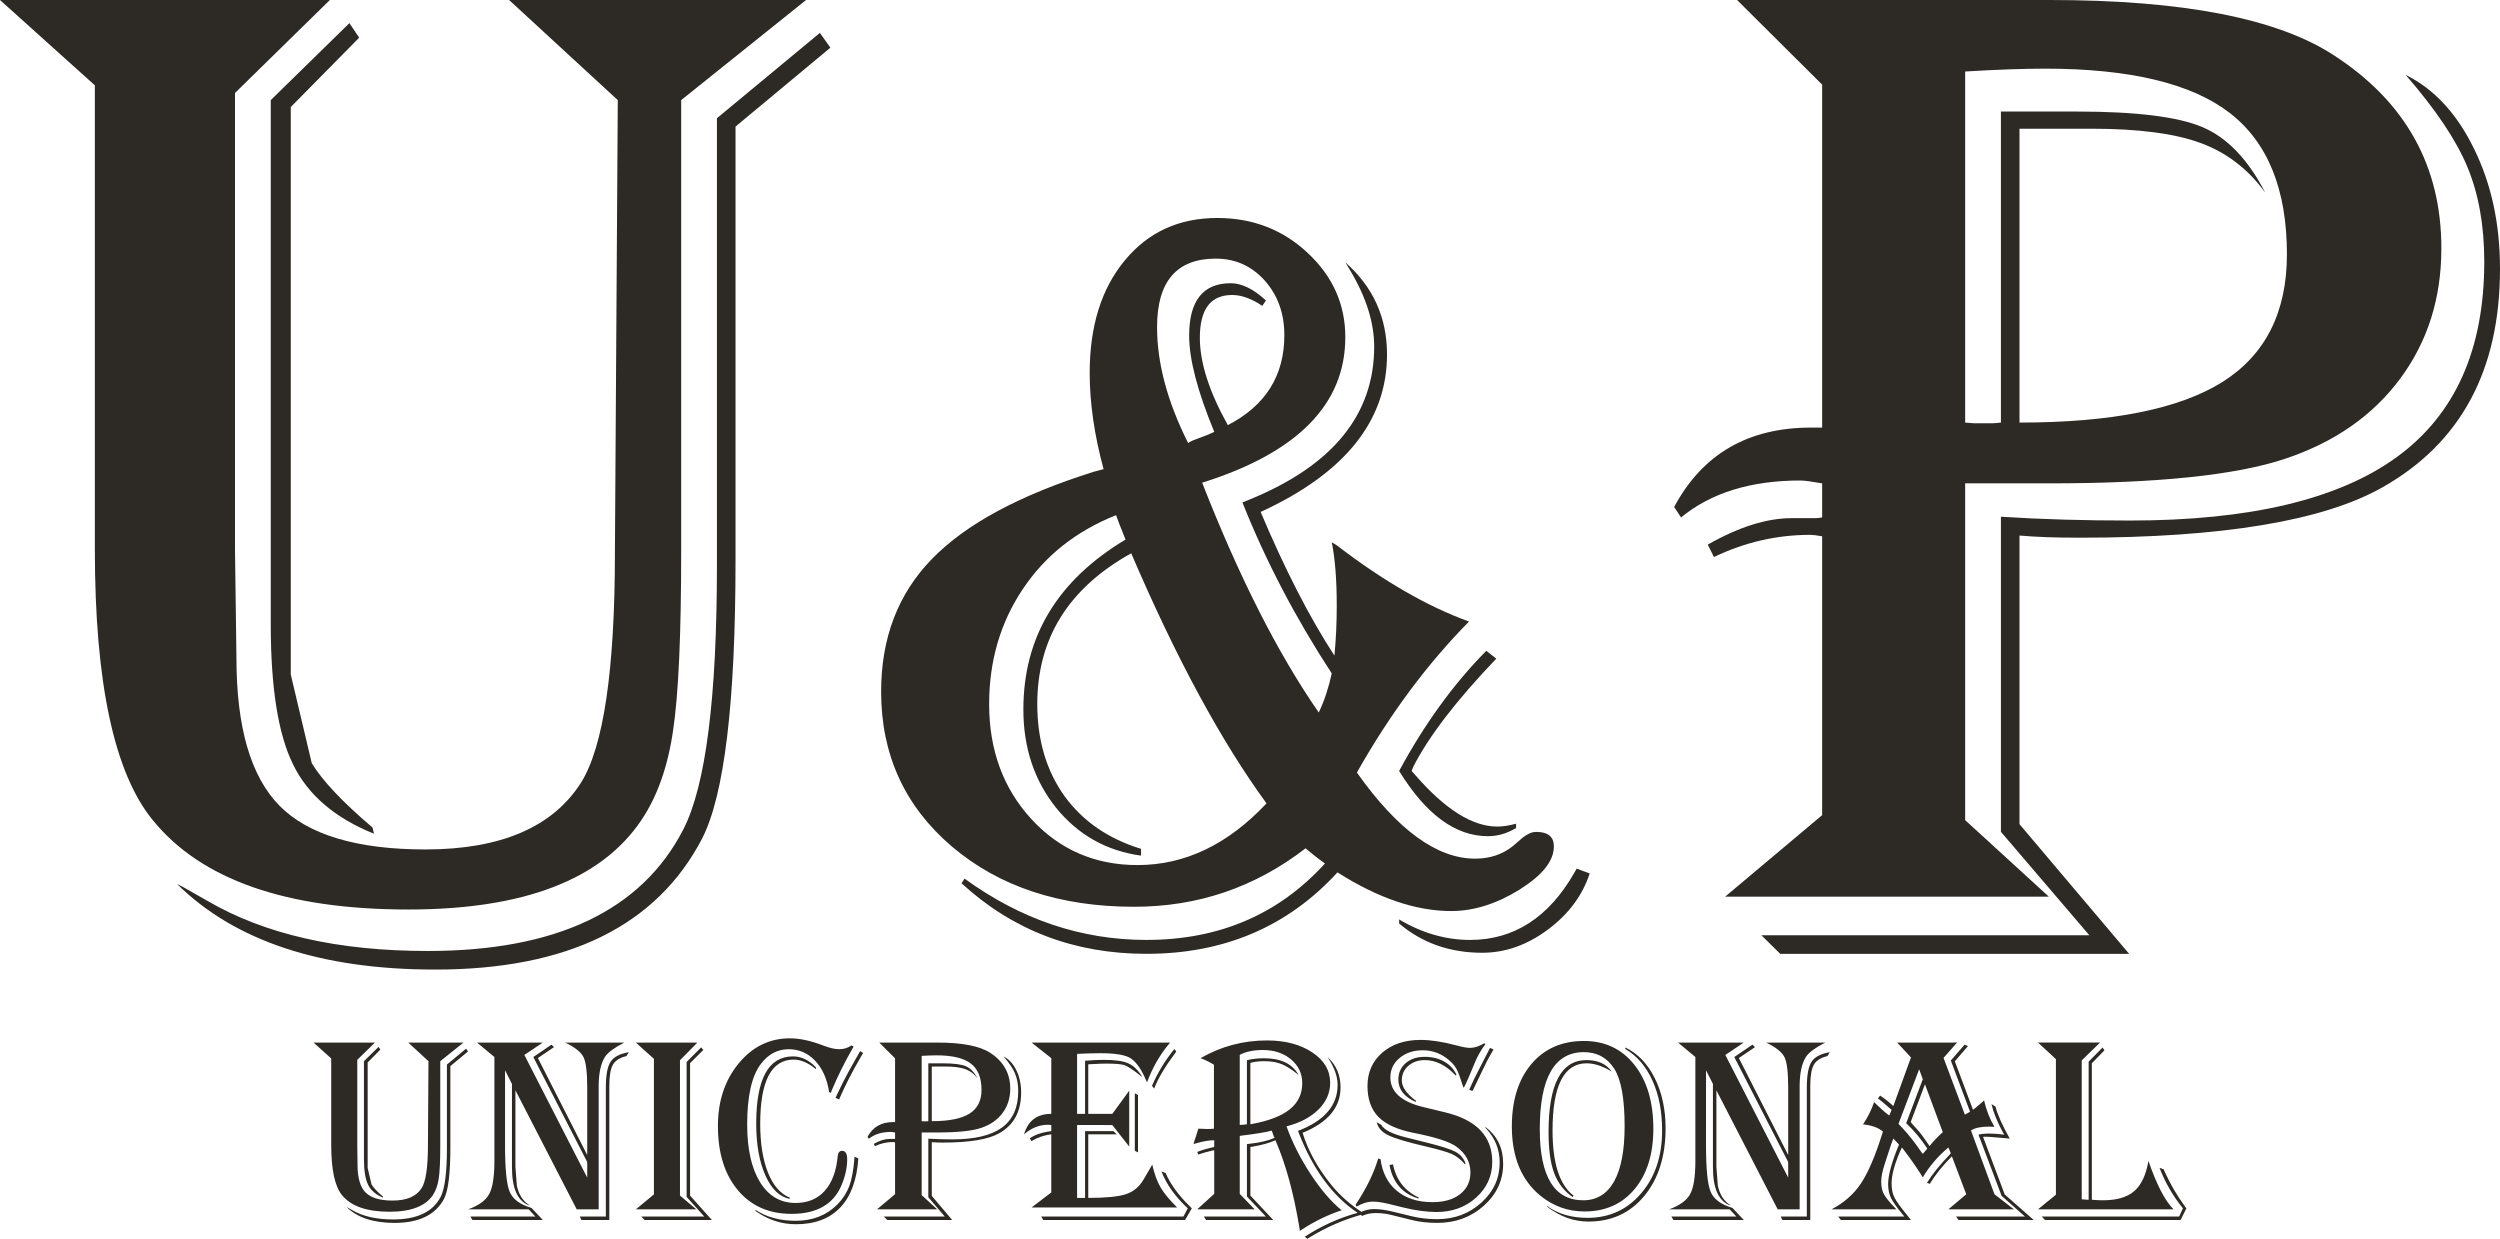 <svg xmlns:dc="http://purl.org/dc/elements/1.1/" xmlns:cc="http://creativecommons.org/ns#" xmlns:rdf="http://www.w3.org/1999/02/22-rdf-syntax-ns#" xmlns:svg="http://www.w3.org/2000/svg" xmlns="http://www.w3.org/2000/svg" xmlns:sodipodi="http://sodipodi.sourceforge.net/DTD/sodipodi-0.dtd" xmlns:inkscape="http://www.inkscape.org/namespaces/inkscape" xml:space="preserve" width="106.064mm" height="52.558mm" style="clip-rule:evenodd;fill-rule:evenodd;image-rendering:optimizeQuality;shape-rendering:geometricPrecision;text-rendering:geometricPrecision" viewBox="0 0 10606.37 5255.76" id="svg36" sodipodi:docname="unipersonal.svg" inkscape:version="1.0.1 (c497b03c, 2020-09-10)">
 <defs id="defs19">
  <style type="text/css" id="style10">
   <![CDATA[
    .str0 {stroke:#DAD9D7;stroke-width:20;stroke-miterlimit:22.926}
    .fil1 {fill:#2D2925;fill-rule:nonzero}
    .fil0 {fill:url(#id0)}
   ]]>
  </style>
  <linearGradient id="id0" gradientUnits="userSpaceOnUse" x1="5019.23" y1="10785.97" x2="17482.26" y2="19037.75">
   <stop offset="0" style="stop-opacity:1; stop-color:#A9A8A8" id="stop12"></stop>
   <stop offset="0.78" style="stop-opacity:1; stop-color:lightgrey" id="stop14"></stop>
   <stop offset="1" style="stop-opacity:1; stop-color:#FEFEFE" id="stop16"></stop>
  </linearGradient>
 
  
  
  
 </defs>
 <g id="_1081025056" transform="translate(-5189.69,-12222.64)">
   <g id="g30">
    <path class="fil1" d="m 8609.47,12222.64 -529.85,424.69 v 1915.15 c 0,351.9 -11.12,605.7 -34.38,759.4 -22.25,154.7 -67.74,281.09 -134.47,380.2 -169.89,252.79 -499.53,379.18 -988.93,379.18 -517.73,0 -878.71,-126.39 -1083.98,-379.18 -163.81,-200.21 -245.72,-582.43 -245.72,-1148.69 v -1968.74 l -402.45,-362.01 h 1399.47 l -402.45,394.37 v 1939.42 l 6.08,457.05 c 0,295.26 60.65,503.55 183.02,627.92 122.35,123.38 328.63,185.05 618.83,185.05 318.51,0 538.95,-94.04 659.29,-282.11 96.04,-151.68 144.59,-478.28 144.59,-978.82 l 12.13,-1918.19 -461.1,-424.69 z m 103.15,202.23 -402.44,334.71 v 1841.33 c 0,602.66 -47.54,995 -141.58,1179.03 -193.13,371.09 -571.3,556.13 -1132.51,556.13 -485.36,0 -850.39,-121.33 -1095.1,-363 l 24.28,12.15 103.13,58.63 c 243.7,142.59 555.14,213.37 936.35,213.37 545.01,0 907.03,-171.91 1083.98,-515.7 95.05,-185.05 142.57,-558.18 142.57,-1119.37 v -1897.96 l 436.82,-362 z m -1999.09,-42.45 -290.2,294.25 v 2203.33 204.26 l 88.98,376.14 c 45.51,74.83 131.45,165.84 257.85,273.02 l 6.07,26.3 c -165.83,-66.73 -280.1,-164.82 -342.8,-293.24 -63.69,-128.42 -95.03,-326.61 -95.03,-595.57 v -2223.58 l 333.67,-326.6 z" id="path24"></path>
    <path class="fil1" d="m 9871.72,14213.05 c -39.33,-145.22 -58.97,-281.35 -58.97,-408.39 0,-198.9 49.9,-357.73 148.96,-477.21 99.09,-120.26 229.92,-180.01 392.52,-180.01 150.5,0 279.07,49.93 384.18,148.99 105.89,99.08 158.83,217.81 158.83,356.98 0,284.34 -202.68,490.04 -607.28,617.1 156.52,400.08 321.41,725.26 494.59,974.84 23.43,-48.4 41.59,-103.6 55.21,-165.62 -153.52,-235.21 -279.83,-476.45 -378.89,-725.28 l 31,-12.85 c 351.68,-143.7 527.87,-359.97 527.87,-648.11 0,-103.63 -34.79,-213.28 -105.11,-329 l -17.39,-28.73 c 117.98,103.61 176.95,233.68 176.95,390.99 0,280.57 -178.47,503.68 -536.18,667.79 103.6,245.03 207.96,448.47 313.1,609.57 6.8,-71.1 9.82,-141.43 9.82,-211 0,-108.91 -6.81,-198.9 -21.17,-270 l 21.92,13.61 c 198.15,152.01 384.96,259.4 560.4,322.92 -176.97,179.26 -335.78,392.52 -475.68,640.57 172.42,243.53 339.55,365.29 501.4,365.29 63.52,0 117.22,-18.16 161.85,-54.45 l 40.08,-34.79 c 20.42,-15.9 39.33,-24.21 57.47,-24.21 49.93,0 74.87,20.42 74.87,61.26 0,62.01 -48.4,122.52 -145.95,183.77 -97.58,60.51 -194.38,90.75 -289.67,90.75 -148.96,0 -310.06,-54.45 -482.48,-164.11 -211.01,230.67 -481.76,345.62 -810.73,345.62 -305.54,0 -567.21,-99.83 -784.26,-299.48 l 12.86,-19.67 c 238.23,173.2 495.34,260.16 771.4,260.16 308.55,0 561.15,-108.13 757.78,-324.43 -29.49,-20.42 -56.71,-42.35 -82.43,-64.3 -214.04,165.64 -456.79,248.07 -727.54,248.07 -314.61,0 -572.51,-85.46 -772.91,-255.63 -200.4,-170.91 -300.24,-390.23 -300.24,-657.19 0,-227.63 71.83,-415.2 215.52,-562.66 143.72,-148.23 372.86,-271.51 688.22,-370.59 z m 117.22,356.95 c -265.45,147.48 -398.55,360.75 -398.55,639.81 0,152.76 38.58,282.08 114.96,389.48 77.13,106.62 185.28,181.49 325.18,224.62 v 28.73 c -147.46,-20.42 -267.71,-88.48 -360.72,-203.44 -92.28,-115.71 -138.41,-254.1 -138.41,-416.71 0,-307.8 144.46,-547.53 433.35,-720.73 l -11.35,-28.74 c -10.58,-24.94 -19.67,-49.9 -28.73,-74.87 -170.17,68.07 -301.75,172.45 -396.29,314.61 -94.54,141.43 -142.18,304.03 -142.18,487.05 0,195.11 59.75,357.71 179.23,487.79 119.5,130.08 270,195.12 449.98,195.12 201.18,0 383.43,-86.97 547.56,-261.68 -192.11,-263.17 -383.45,-616.35 -574.03,-1061.04 z m 409.9,-543.77 c 159.59,-82.43 239.76,-209.47 239.76,-381.16 0,-93.01 -28,-170.16 -83.21,-232.18 -55.96,-62.01 -124.78,-93 -207.97,-93 -165.61,0 -248.82,96.8 -248.82,290.39 0,153.54 43.87,316.89 131.61,491.58 10.57,-6.05 18.13,-9.82 21.92,-11.33 l 58.22,-21.95 c 3.8,-1.51 14.39,-6.03 31.02,-13.61 -71.08,-171.67 -106.64,-307.8 -106.64,-408.37 0,-148.24 59,-222.35 176.21,-222.35 46.9,0 96.8,24.21 149.75,73.36 l -15.88,22.68 -17.4,-11.35 c -40.09,-23.44 -76.38,-34.79 -110.41,-34.79 -91.5,0 -136.89,60.51 -136.89,181.52 0,105.11 39.33,228.38 118.73,370.56 z m 1138.95,990.72 c -168.63,176.21 -285.87,328.99 -352.41,459.07 l -6.81,17.38 18.14,20.42 c 125.55,143.69 240.51,215.55 345.62,215.55 21.93,0 48.4,-3.79 79.42,-12.11 v 18.16 c -38.58,23.44 -77.91,34.79 -119.5,34.79 -137.64,0 -263.17,-92.28 -376.62,-276.81 107.4,-198.89 230.67,-369.06 369.81,-509.71 z m 396.29,911.32 c -31,94.53 -90.75,173.95 -178.48,238.98 -87.73,65.05 -179.99,97.55 -277.54,97.55 -137.66,0 -254.88,-41.59 -352.43,-124.03 v -17.38 c 97.55,58.22 198.14,86.96 300.99,86.96 186.04,0 334.28,-95.29 443.18,-286.63 l 9.07,-15.87 z" id="path26"></path>
    <path class="fil1" d="m 12559.3,12222.64 h 1325.65 c 565.25,0 966.68,77.86 1206.33,234.61 304.35,197.17 456.04,470.19 456.04,819.04 0,212.34 -58.66,396.37 -174.95,553.12 -116.27,156.72 -279.07,269.97 -488.39,339.74 -209.32,69.77 -542.99,104.14 -999.03,104.14 h -357.96 v 1428.79 l 354.93,324.58 h -1373.18 l 411.54,-345.82 v -1183.06 c -23.24,-4.05 -40.43,-6.08 -50.55,-6.08 -141.56,0 -278.08,31.37 -408.5,94.05 l -26.3,-52.58 c 131.45,-74.83 250.76,-112.24 354.93,-112.24 h 107.18 l 23.24,-3.04 v -144.6 c -45.49,-8.07 -75.82,-12.12 -92,-12.12 -211.34,0 -380.21,52.57 -506.61,156.72 l -29.31,-44.48 c 120.32,-224.49 313.46,-336.73 580.4,-336.73 h 47.52 v -1455.06 z m 967.69,303.36 v 1489.44 l 38.42,3.04 h 75.84 c 7.09,0 20.23,-1.01 37.42,-3.04 v -1319.56 h 321.54 c 252.81,0 431.79,22.23 534.92,66.73 104.14,44.48 192.13,136.5 264.93,277.07 -72.8,-100.12 -163.8,-169.88 -274.02,-210.34 -109.21,-40.45 -263.93,-60.65 -463.13,-60.65 h -305.36 v 1246.75 c 391.31,0 677.48,-57.64 860.5,-171.88 183.03,-115.28 274.03,-296.28 274.03,-542 0,-275.04 -80.9,-475.25 -243.7,-600.63 -161.78,-124.37 -422.67,-187.05 -782.64,-187.05 -92.02,0 -205.27,4.02 -338.75,12.12 z m 1868.64,14.15 c 120.33,59.67 217.4,163.81 290.21,313.47 73.81,149.66 110.22,319.52 110.22,509.63 0,429.75 -165.84,738.16 -497.5,926.22 -250.77,142.59 -679.49,214.38 -1286.2,214.38 -101.13,0 -186.06,-3.03 -254.81,-9.11 v 1224.53 l 465.12,550.07 h -1480.35 l -79.87,-78.87 h 1391.35 l -375.13,-438.85 v -1336.77 c 171.91,11.14 353.92,16.2 547.04,16.2 509.63,0 886.81,-89.99 1133.52,-270 246.74,-179.98 370.1,-456.04 370.1,-828.13 0,-154.72 -24.28,-288.2 -71.8,-402.45 -47.53,-114.27 -134.49,-243.7 -261.9,-390.32 z" id="path28"></path>
   </g>
   <path class="fil1" d="m 7156.13,16645.79 -98.57,78.99 V 17081 c 0,65.46 -2.07,112.65 -6.39,141.23 -4.14,28.78 -12.61,52.3 -25.01,70.74 -31.6,47 -92.9,70.52 -183.93,70.52 -96.3,0 -163.44,-23.52 -201.63,-70.52 -30.46,-37.24 -45.71,-108.34 -45.71,-213.67 v -366.18 l -74.85,-67.33 h 260.31 l -74.85,73.34 v 360.75 l 1.12,84.99 c 0,54.93 11.28,93.68 34.03,116.81 22.77,22.94 61.13,34.42 115.11,34.42 59.25,0 100.24,-17.51 122.62,-52.49 17.88,-28.19 26.91,-88.96 26.91,-182.05 l 2.26,-356.78 -85.77,-78.99 z m 19.17,37.61 -74.85,62.25 v 342.5 c 0,112.09 -8.83,185.07 -26.32,219.29 -35.93,69.02 -106.28,103.44 -210.66,103.44 -90.27,0 -158.17,-22.58 -203.68,-67.51 l 4.5,2.24 19.19,10.92 c 45.32,26.52 103.26,39.68 174.17,39.68 101.37,0 168.7,-31.97 201.61,-95.92 17.69,-34.42 26.52,-103.82 26.52,-208.2 v -353.01 l 81.25,-67.33 z m -371.82,-7.91 -53.98,54.74 v 409.83 37.97 l 16.55,69.99 c 8.46,13.91 24.44,30.84 47.96,50.77 l 1.12,4.89 c -30.84,-12.41 -52.1,-30.66 -63.75,-54.54 -11.85,-23.89 -17.69,-60.74 -17.69,-110.78 v -413.58 l 62.08,-60.74 z m 1034.61,-29.7 c -41.76,21.63 -68.84,41.57 -81.07,59.62 -18.25,28.03 -27.44,70.16 -27.44,126.38 v 35.92 485.61 h -93.12 l -260.09,-504.97 v 299.42 24.82 l 6.01,79.37 c 7.32,36.68 24.08,63.95 50.21,81.63 l 4.33,3.75 c -50.21,-16.93 -75.24,-71.08 -75.24,-162.69 v -51.71 -301.67 l -29.34,-57.94 V 17081 c 0,100.8 6.59,166.63 19.76,197.86 13.16,31.41 44,54.15 92.53,68.45 l 47.97,51.16 h -298.48 l -8.85,-14.67 h 275.92 l -28.6,-30.48 h -256.71 c 44.93,-16.17 74.66,-37.8 89.32,-65.07 14.67,-27.07 22.02,-73.9 22.02,-139.92 v -441.24 l -73.37,-61.3 h 278.75 l -78.26,52.47 266.71,520.59 v -66.19 l -228.71,-445.57 77.11,-52.47 10.54,10.54 -68.29,46.26 209.35,411.52 v -257.49 -29.14 c 0,-64.12 -5.28,-106.84 -15.62,-128.46 -10.53,-21.43 -36.29,-42.13 -77.48,-62.06 z m 19.37,40.82 -9.98,16.54 c -28.38,6.59 -47.58,19 -57.55,36.68 -10.14,17.86 -15.23,47.95 -15.23,90.28 v 568.36 h -118.29 l -7.15,-14.67 h 110.77 v -548.05 c 0,-51.91 6.77,-88.03 20.12,-108.52 13.36,-20.5 39.14,-34.05 77.31,-40.62 z m 29.92,-40.82 h 261.03 l -73.9,75.05 v 574 l 69.4,58.48 h -256.53 l 76.53,-63.37 v -575.15 z m 286.24,31.41 -56.24,55.85 v 561.99 l 92.53,103.43 h -285.68 l -13.72,-14.67 h 266.88 l -74.68,-83.31 v -572.5 l 61.51,-61.69 z m 637.59,-14.31 -6.03,10.54 c -33.11,57.74 -61.69,115.49 -85.94,173.22 l -4.89,12.79 -7.15,-3.94 c -8.66,-55.68 -28.22,-99.88 -59.24,-132.6 -30.84,-32.54 -68.28,-48.89 -112.11,-48.89 -46.83,0 -85.75,20.31 -117.16,61.11 -39.31,50.59 -59.06,136.56 -59.06,257.67 0,104.19 18.05,185.83 54.35,244.87 36.31,59.06 86.72,88.59 151.23,88.59 51.52,0 92.7,-17.13 123.38,-51.35 30.84,-34.23 49.08,-83.12 55.09,-146.69 1.32,-15.42 7.71,-23.13 18.61,-23.13 14.5,0 21.65,11.85 21.65,35.73 0,35.54 -8.1,72.4 -24.27,110.59 -34.23,80.69 -104.75,121.12 -211.95,121.12 -95.55,0 -171.55,-33.48 -227.79,-100.62 -56.21,-67.16 -84.43,-157.79 -84.43,-272.15 0,-105.33 29.14,-193.73 87.64,-265 58.48,-71.27 131.09,-107.01 217.98,-107.01 40.99,0 88.02,10.15 140.49,30.26 27.65,10.73 50.42,16.01 68.47,16.01 19.36,0 36.86,-5.47 52.28,-16.18 z m -159.69,95.55 c -33.28,-26.88 -64.88,-40.43 -94.41,-40.43 -94.8,0 -142.19,90.84 -142.19,272.52 0,82.56 10.9,151.4 32.72,206.5 22.02,54.93 52.86,90.47 92.54,106.65 v 5.44 c -43.25,-8.83 -77.67,-42.11 -103.44,-100.05 -25.76,-57.72 -38.75,-131.09 -38.75,-219.66 0,-189.95 52.11,-284.94 156.1,-284.94 35.18,0 67.72,15.61 97.43,46.82 z m 179.61,378.8 c -6.01,91.03 -31.4,160.43 -76.35,208.01 -44.96,47.58 -107.96,71.27 -188.65,71.27 -61.49,0 -118.49,-18.8 -171.52,-56.6 v -4.53 c 47.02,31.04 103.82,46.46 170.4,46.46 72.59,0 132.02,-23.32 177.92,-69.96 22.38,-22.77 38.92,-48.33 49.65,-76.74 10.53,-28.2 17.68,-65.63 21.45,-112.46 l 1.12,-12.6 z m 20.32,-447.44 -6.01,10.53 c -40.07,68.45 -72.03,130.72 -95.92,186.94 l -14.86,-7.13 6.01,-13.74 c 18.44,-38.75 34.61,-70.71 48.53,-96.11 l 44,-78.23 5.65,-9.97 z m 68.47,-44.01 h 246.56 c 105.14,0 179.8,14.48 224.38,43.64 56.61,36.66 84.83,87.45 84.83,152.33 0,39.5 -10.92,73.73 -32.55,102.87 -21.63,29.17 -51.91,50.23 -90.83,63.2 -38.95,12.99 -101,19.38 -185.83,19.38 h -66.57 v 265.76 l 66.01,60.35 h -255.41 l 76.55,-64.31 v -220.05 c -4.33,-0.76 -7.54,-1.12 -9.41,-1.12 -26.32,0 -51.72,5.81 -75.97,17.49 l -4.89,-9.78 c 24.44,-13.91 46.63,-20.87 65.99,-20.87 h 19.95 l 4.33,-0.58 v -26.89 c -8.47,-1.5 -14.11,-2.26 -17.12,-2.26 -39.31,0 -70.72,9.78 -94.22,29.15 l -5.47,-8.28 c 22.38,-41.74 58.31,-62.63 107.96,-62.63 h 8.85 v -270.63 z m 179.99,56.41 v 277.05 l 7.15,0.56 h 14.08 c 1.34,0 3.77,-0.18 6.96,-0.56 v -245.45 h 59.82 c 47.02,0 80.32,4.14 99.49,12.43 19.38,8.27 35.73,25.37 49.28,51.52 -13.55,-18.61 -30.48,-31.59 -50.96,-39.11 -20.31,-7.52 -49.09,-11.29 -86.14,-11.29 h -56.8 v 231.9 c 72.78,0 126.01,-10.73 160.04,-31.97 34.05,-21.45 50.96,-55.12 50.96,-100.8 0,-51.16 -15.03,-88.4 -45.32,-111.73 -30.09,-23.13 -78.62,-34.79 -145.56,-34.79 -17.12,0 -38.19,0.76 -63,2.24 z m 347.56,2.65 c 22.38,11.1 40.43,30.46 53.98,58.29 13.72,27.85 20.5,59.45 20.5,94.8 0,79.93 -30.84,137.29 -92.53,172.27 -46.66,26.54 -126.4,39.89 -239.24,39.89 -18.81,0 -34.62,-0.58 -47.39,-1.7 v 227.76 l 86.5,102.31 h -275.34 l -14.86,-14.67 h 258.8 l -69.79,-81.63 v -248.63 c 31.99,2.06 65.85,3.01 101.75,3.01 94.8,0 164.95,-16.73 210.86,-50.23 45.87,-33.47 68.81,-84.82 68.81,-154.03 0,-28.78 -4.5,-53.59 -13.35,-74.85 -8.83,-21.26 -25.01,-45.32 -48.7,-72.59 z m 706.61,-59.06 -8.86,10.53 c -37.41,45.88 -67.14,98.74 -89.32,158.36 -3.58,-8.46 -6.4,-14.66 -8.27,-18.8 -20.14,-44.2 -41.77,-72.78 -64.9,-85.58 -23.14,-12.99 -64.51,-19.38 -124.31,-19.38 -27.65,0 -60.57,0.95 -99.12,2.82 v 254.47 h 33.86 v -225.31 c 28.02,-2.45 54.73,-3.77 80.3,-3.77 46.82,0 81.25,4.89 103.45,14.87 22.19,9.97 41.94,29.33 59.24,57.92 -5.26,-3.58 -8.83,-6.4 -11.1,-8.27 -29.89,-23.5 -51.54,-37.61 -64.9,-42.14 -13.16,-4.33 -39.48,-6.57 -78.59,-6.57 -11.87,0 -32.92,0.76 -63.2,2.44 l -11.67,0.56 v 210.27 h 102.14 l 71.64,-98.18 v 236.98 l -71.64,-91.39 H 9759.3 v 309.2 h 33.86 v -283.25 h 120.17 l 14.49,13.53 h -121.13 v 269.72 c 75.23,0 128.85,-5.28 160.62,-16.01 31.79,-10.7 56.6,-31.77 74.67,-63 l 29.34,-50.4 c 1.12,-2.07 3.38,-6.21 6.76,-12.04 9.42,40.45 21.26,72.8 35.54,97.05 14.11,24.26 37.44,52.67 70.16,85.02 h -617.63 l 83.68,-63.76 v -246.58 c -30.84,3.77 -58.67,13.18 -83.68,28.78 l -7.71,-11.66 c 22.38,-15.79 52.84,-25.95 91.39,-30.65 v -25.95 c -6.2,-0.76 -10.72,-1.15 -13.16,-1.15 -37.43,0 -71.66,13.55 -102.5,40.63 16.93,-57.92 55.48,-86.89 115.66,-86.89 v -236.23 l -83.68,-66.19 z m 25.95,38.75 -3.96,4.89 c -44.76,60.18 -74.66,110.78 -89.71,151.58 l -9.4,-11.66 c 24.65,-56.8 56.42,-109.07 95.36,-156.48 z m -162.32,183.73 v 243.57 l -13.53,-7.15 v -243.55 z m 228.34,480.75 -28.6,49.45 H 9615.8 l -8.85,-14.67 h 603.37 l 18.61,-34.78 c -52.86,-48.92 -90.08,-101 -111.73,-156.49 l 17.49,6.57 c 20.31,47.02 54.37,94.04 102.51,141.06 z m 37.03,-637.04 c 87.28,-50.21 180.93,-75.21 281.37,-75.21 77.86,0 142.18,16.93 192.78,50.77 50.59,33.66 75.8,76.74 75.8,129.02 0,42.52 -16.57,80.32 -49.65,113.23 -33.11,32.91 -78.26,56.61 -135.62,71.47 25.21,69.77 59.63,137.66 103.26,203.87 43.45,66.02 87.07,116.79 130.9,152.16 l -8.27,2.63 c -54.73,18.8 -108.52,45.14 -161.01,79.37 l -8.27,5.45 -2.63,-17.69 c -23.5,-142.18 -56.43,-262.54 -98.74,-361.47 l -2.26,-5.45 c -25.2,11.65 -59.23,21.06 -101.92,28.02 l -4.33,0.56 v 206.13 l 97.03,103.63 h -285.31 l -8.83,-14.67 h 262.74 l -80.3,-85.01 v -222.12 l 11.65,-1.68 c 41.94,-4.33 77.11,-12.6 105.5,-24.84 -2.24,-4.33 -3.55,-7.15 -3.94,-8.27 l -5.45,-15.98 c -0.39,-1.14 -1.31,-3.21 -2.82,-6.59 -22.77,6.59 -65.82,13.72 -129.39,21.43 l -6.03,1.14 v 245.81 l 63.39,65.63 h -243.93 l 72.22,-65.63 v -185.07 l -4.53,0.56 c -21.43,4.72 -40.81,9.98 -58.3,15.99 l -4.5,1.51 -4.89,-10.9 c 16.34,-6.21 29.14,-10.54 38.36,-12.8 l 29.33,-7.15 4.53,-1.12 v -28.58 c -21.82,0 -48.92,4.69 -81.44,14.28 l -6.21,2.26 c 0.76,-5.08 4.33,-17.1 11.1,-35.93 0.75,-1.31 3.18,-9.58 7.71,-24.62 0.36,-1.14 0.95,-2.82 1.51,-5.08 16.54,0.92 29.53,1.51 38.72,1.51 9.78,0 19,-0.59 27.47,-1.51 v -271.4 c -16.93,-10.34 -34.42,-19 -52.28,-25.96 z m 166.26,-14.28 v 297.36 c 10.73,0 20.87,-0.95 30.48,-2.65 v -271.57 c 20.31,-5.65 44.57,-8.47 72.78,-8.47 71.84,0 120.56,23.69 146.32,70.91 -27.27,-22.38 -51.16,-37.63 -71.66,-45.9 -20.49,-8.47 -45.13,-12.6 -73.73,-12.6 -22.55,0 -42.11,2.45 -59.04,7.15 v 260.48 l 6.01,-1.12 c 72.41,-13.16 126.2,-34.04 161.37,-62.45 35.18,-28.39 52.67,-65.26 52.67,-110.77 0,-40.63 -15.81,-74.29 -47.58,-100.81 -31.6,-26.52 -71.47,-39.87 -119.81,-39.87 -38.75,0 -71.29,6.76 -97.81,20.31 z m 266.7,331.02 c 23.14,75.61 63.93,149.7 122.8,222.12 36.68,45.12 83.14,85.75 139.38,121.68 -84.09,22.38 -163.07,56.6 -236.97,102.5 l -4.89,3.38 -11.12,-8.83 c 70.16,-45.9 145.03,-79.76 224.38,-101.38 -105.89,-70.52 -189.01,-183.37 -249.58,-338.35 l -3.38,-9.41 c 111.92,-42.69 167.96,-107.76 167.96,-195.21 0,-36.13 -14.3,-75.44 -42.88,-118.13 36.85,33.86 55.29,76.75 55.29,129.03 0,84.65 -53.61,148.77 -160.99,192.6 z m 775.82,-376.92 c -19,25.78 -34.42,52.67 -45.71,80.69 -22.38,55.12 -37.24,88.96 -44.59,101.56 l -2.82,3.21 c -1.48,-3.97 -2.63,-6.96 -3.38,-9.22 -10.14,-32.91 -18.61,-55.68 -25.39,-68.45 -6.57,-12.8 -16.55,-25.03 -29.71,-36.69 -33.47,-29.53 -71.66,-44.39 -114.35,-44.39 -39.31,0 -72.22,10.92 -98.37,32.72 -26.13,21.82 -39.12,49.28 -39.12,82.19 0,61.69 46.66,103.63 139.75,126.01 l 93.29,22.57 c 132.77,31.99 199.18,101.76 199.18,209.71 0,60.19 -22.77,110.59 -68.09,151.6 -45.34,40.82 -101.56,61.3 -168.33,61.3 -41.94,0 -88.77,-6.4 -140.51,-19 l -64.51,-15.79 c -26.13,-6.2 -47.58,-9.21 -64.51,-9.21 -22.38,0 -45.51,6.95 -69.4,21.06 l -4.5,-7.71 c 45.71,-68.65 77.67,-134.11 95.91,-196.16 l 9.98,2.82 c 7.71,57.55 30.84,102.31 69.4,134.28 38.55,31.98 88.96,47.97 151.21,47.97 49.28,0 88.39,-11.48 117.37,-34.23 28.94,-22.77 43.44,-53.42 43.44,-91.97 0,-44.4 -20.14,-81.06 -60.57,-110.03 -28.97,-20.5 -88.59,-39.67 -178.48,-57.36 -69.4,-13.55 -119.63,-36.12 -150.84,-67.72 -31.23,-31.6 -46.82,-75.41 -46.82,-131.65 0,-57.92 20.87,-104.94 62.61,-141.23 41.57,-36.12 95.92,-54.17 162.88,-54.17 42.89,0 93.1,7.71 150.46,22.93 26.71,7.35 46.65,10.93 59.43,10.93 18.07,0 37.82,-6.4 59.06,-19.2 z m 34.22,23.69 -5.08,8.3 c -15.05,25.37 -27.83,49.84 -38.55,72.97 -25.57,54.15 -40.26,84.25 -43.45,90.45 l -2.82,3.96 -13.16,-5.45 2.26,-5.08 c 10.53,-24.28 25.95,-55.85 46.27,-94.99 l 37.41,-72.78 2.82,-4.5 z m -161,109.66 c -40.63,-43.25 -84.07,-64.87 -130.71,-64.87 -28.02,0 -51.35,8.07 -69.76,24.25 -18.44,16.18 -27.66,36.85 -27.66,61.88 0,27.27 19,55.1 56.8,83.88 l 4.5,2.82 -2.8,4.33 c -48.72,-21.63 -73.17,-53.03 -73.17,-94.24 0,-28.58 10.34,-51.91 30.85,-69.96 20.67,-17.85 47.58,-26.9 80.68,-26.9 31.6,0 59.24,6.78 82.93,20.14 23.89,13.35 41.21,32.16 52.3,56.41 z m 126.78,218.74 c 50.01,37.8 75.04,89.71 75.04,155.53 0,70.16 -27.29,129.59 -81.63,178.31 -54.35,48.7 -120.37,73.15 -198.23,73.15 -39.7,0 -75.61,-4.14 -107.59,-12.22 l -88.21,-21.81 c -20.5,-5.09 -42.49,-7.72 -66.02,-7.72 -21.06,0 -40.23,4.33 -57.92,12.8 l -6.59,-16.01 c 19.19,-9.19 38.56,-13.72 58.5,-13.72 22.02,0 47.22,3.39 75.61,9.98 l 85.02,20.67 c 33.83,8.1 69.4,12.24 107,12.24 73.54,0 136.18,-23.52 187.89,-70.35 51.72,-46.83 77.48,-103.43 77.48,-169.84 0,-56.22 -20.12,-105.5 -60.35,-147.63 z m -392.35,158.72 c 13.55,66.22 50.04,113.04 109.1,140.51 v 4.52 c -68.28,-19.95 -109.66,-67.33 -123.94,-142.21 z m -68.81,-178.47 18.8,10.33 c 12.04,21.82 47.39,39.7 106.25,53.98 l 88.77,22.21 c 60.2,15.03 100.24,28.02 120.38,38.73 19.93,10.92 34.23,27.29 42.7,49.28 l -3.97,2.26 c -16.54,-19 -34.4,-33.1 -53.59,-41.94 -19.36,-8.65 -56.43,-19.55 -111.14,-32.35 -79.38,-18.44 -132.6,-34.42 -159.7,-47.77 -27.27,-13.36 -43.44,-31.6 -48.5,-54.73 z m 996.78,-215.36 -9.39,-5.45 c -35.17,-19.75 -67.52,-29.53 -96.86,-29.53 -96.48,0 -144.81,94.99 -144.81,285.12 0,139.19 29.9,231.34 89.52,276.48 l -4.89,5.45 c -36.68,-25.95 -62.64,-60.18 -78.23,-102.68 -15.62,-42.32 -23.33,-99.87 -23.33,-172.1 0,-203.87 53.59,-305.79 160.62,-305.79 48.89,0 84.63,16.17 107.37,48.5 z m -118.1,-129.75 c 89.52,0 160.99,33.84 214.41,101.36 53.61,67.53 80.3,157.97 80.3,271.01 0,106.84 -26.32,192.03 -79.18,255.61 -52.84,63.57 -123.75,95.36 -212.71,95.36 -70.34,0 -132.79,-22.4 -187.69,-67.16 -80.5,-66.19 -120.75,-164 -120.75,-293.78 0,-110.75 27.65,-198.98 82.75,-264.42 55.1,-65.26 129.58,-97.98 222.87,-97.98 z m 0,47.39 c -124.69,0 -187.13,108.9 -187.13,326.69 0,201.24 61.49,301.85 184.5,301.85 57.17,0 100.81,-26.71 130.71,-79.93 29.92,-53.42 44.76,-131.46 44.76,-234.16 0,-116.03 -14.48,-197.11 -43.26,-242.99 -30.28,-47.58 -73.34,-71.46 -129.58,-71.46 z m 175.85,-19.76 c 52.67,25.4 94.41,68.84 124.89,130.15 30.65,61.32 45.88,132.23 45.88,212.72 0,118.3 -30.09,213.85 -90.08,286.63 -60.18,72.78 -139.19,109.07 -236.98,109.07 -62.44,0 -120.92,-21.06 -175.29,-63 v -2.82 c 45.51,33.3 102.7,50.04 171.52,50.04 92.36,0 168.14,-34.79 227.39,-104.19 59.24,-69.4 88.77,-158.19 88.77,-266.34 0,-80.3 -13.53,-150.82 -40.62,-211 -27.08,-60.38 -65.64,-105.33 -115.48,-135.05 z m 848.04,-20.87 c -41.77,21.63 -68.84,41.57 -81.08,59.62 -18.24,28.03 -27.44,70.16 -27.44,126.38 v 35.92 485.61 h -93.11 l -260.1,-504.97 v 299.42 24.82 l 6.01,79.37 c 7.33,36.68 24.09,63.95 50.21,81.63 l 4.33,3.75 c -50.21,-16.93 -75.24,-71.08 -75.24,-162.69 v -51.71 -301.67 l -29.33,-57.94 V 17081 c 0,100.8 6.59,166.63 19.75,197.86 13.16,31.41 44,54.15 92.53,68.45 l 47.97,51.16 h -298.47 l -8.85,-14.67 h 275.92 l -28.61,-30.48 h -256.71 c 44.94,-16.17 74.66,-37.8 89.33,-65.07 14.67,-27.07 22.01,-73.9 22.01,-139.92 v -441.24 l -73.36,-61.3 h 278.74 l -78.25,52.47 266.7,520.59 v -66.19 l -228.71,-445.57 77.12,-52.47 10.53,10.54 -68.28,46.26 209.34,411.52 v -257.49 -29.14 c 0,-64.12 -5.27,-106.84 -15.61,-128.46 -10.54,-21.43 -36.3,-42.13 -77.48,-62.06 z m 19.36,40.82 -9.97,16.54 c -28.39,6.59 -47.58,19 -57.55,36.68 -10.15,17.86 -15.23,47.95 -15.23,90.28 v 568.36 h -118.3 l -7.15,-14.67 h 110.78 v -548.05 c 0,-51.91 6.76,-88.03 20.12,-108.52 13.35,-20.5 39.13,-34.05 77.3,-40.62 z m 539.98,-40.82 -57.36,65.07 90.46,240.75 22,-12.23 -81.62,-217.42 58.48,-67.34 14.31,6.03 -55.68,64.69 77.11,205.77 c 4.52,-3.21 7.15,-5.28 7.71,-6.04 l 18.24,-15.42 c 11.1,-8.83 18.05,-15.03 20.87,-18.8 9.61,41.94 24.28,79.37 44.2,112.48 -10.7,-0.56 -18.41,-0.95 -23.13,-0.95 -34.98,0 -60.55,5.45 -76.53,16.37 l 99.66,270.64 82.59,63.93 h -278.19 l 75.99,-63.93 -61.12,-161 c -40.43,40.81 -71.47,79.56 -93.1,116.42 l -12.79,-3.38 c 21.82,-35.93 53.97,-76.17 97.05,-120.75 l 4.33,-5.45 -10.36,-24.26 c -43.81,36.49 -79.93,78.62 -108.51,126.76 l -9.98,-15.98 c -19.17,-30.48 -43.61,-65.26 -73.34,-104.21 l -5.45,-6.57 c -29.16,62.81 -43.64,113.97 -43.64,153.28 0,23.13 3.97,42.69 12.04,58.67 7.91,16.01 27.27,42.69 57.92,80.13 2.46,3.38 6.59,8.46 12.24,15.42 h -297.55 l -11.09,-14.67 h 280.61 l -9.58,-11.65 c -24.28,-29.36 -40.26,-52.3 -47.97,-68.65 -7.52,-16.37 -11.29,-35.56 -11.29,-57.55 0,-37.44 15.43,-93.29 46.08,-167.58 l -24.06,-25.39 c -4.89,11.65 -10.92,28.97 -18.25,51.71 l -18.24,56.24 c -9.97,30.09 -14.86,55.1 -14.86,75.05 0,20.5 3.57,37.6 10.53,51.15 6.96,13.72 21.63,32.16 44.01,55.66 2.26,2.26 5.44,5.84 9.97,10.53 h -275.54 c 52.47,-27.27 94.24,-63.75 124.89,-109.63 30.65,-45.9 60.94,-116.81 91.03,-212.73 l 2.26,-7.71 c -19.39,-16.54 -47.58,-26.71 -84.27,-30.46 20.12,-30.09 35.74,-61.49 46.83,-94.23 5.09,4.89 8.27,7.71 9.41,8.85 l 24.82,23.14 c 8.27,8.07 18.44,16.34 30.28,24.81 l 9.78,-24.25 -6.57,-5.45 c -18.24,-16.18 -33.66,-29.17 -46.26,-39.14 l -4.89,-3.94 8.83,-12.04 c 19.36,12.79 38.17,27.65 56.24,44.58 l 74.85,-206.32 -58.5,-63.01 z m -136.17,177.16 -60.57,160.07 c 3.4,3.57 5.08,5.81 5.47,6.57 l 22.74,25.39 c 12.04,13.16 27.47,33.67 46.27,61.69 l 5.45,8.27 c 15.81,-19.92 34.61,-39.48 56.24,-59.04 z m -24.65,-63.95 -87.64,231.73 c 27.85,28.58 51.91,56.97 72.22,84.82 l 25.2,35.35 c 0.39,0.38 2.26,2.65 5.65,7.15 3.21,-3.38 5.08,-5.45 5.45,-6.21 l 7.71,-9.22 c 1.14,-1.5 3.21,-3.94 6.03,-7.15 -25.76,-39.67 -55.68,-75.6 -89.71,-107.56 l 70.52,-186.39 z m 323.87,158.36 c 8.1,33.11 28.41,78.45 60.57,136.18 -7.9,-1.12 -12.6,-1.68 -13.74,-1.68 l -44.56,-3.77 c -20.12,-1.88 -34.99,-2.83 -44.01,-2.83 -1.51,0 -5.28,0.2 -11.09,0.56 l 91.95,244.33 123.01,108.32 h -319.17 l -10.34,-14.67 h 292.46 l -99.12,-87.64 -98.18,-259.73 c 12.6,-3.21 26.9,-4.71 43.08,-4.71 19.75,0 41.94,1.5 66.19,4.71 l -6.76,-12.04 c -23.5,-43.44 -39.31,-82.56 -47.39,-117.56 z m 180.35,-271.57 h 263.13 l -77.67,75.61 v 589.62 h 4.5 l 19.75,1.68 h 5.09 v -585.85 l 59.23,-60.19 7.71,12.24 -53.39,54.73 v 579.07 c 16.54,1.51 32.33,2.26 47.38,2.26 58.5,0 102.51,-12.96 132.6,-38.92 29.9,-25.96 50.02,-68.65 60.18,-128.1 34.62,100.25 69.96,168.72 106.45,205.38 h -574.96 l 76,-62.05 v -575.32 z m 629.69,703.23 -24.83,49.45 h -575.32 l -13.73,-14.67 h 583.04 l 15.98,-34.78 c -40.43,-49.67 -72.78,-104.97 -97.03,-165.9 l -2.27,-6.01 17.69,6.57 3.94,9.41 c 24.64,54.35 53.98,104.58 88.01,150.46 z" id="path32"></path>
  </g>
</svg>
